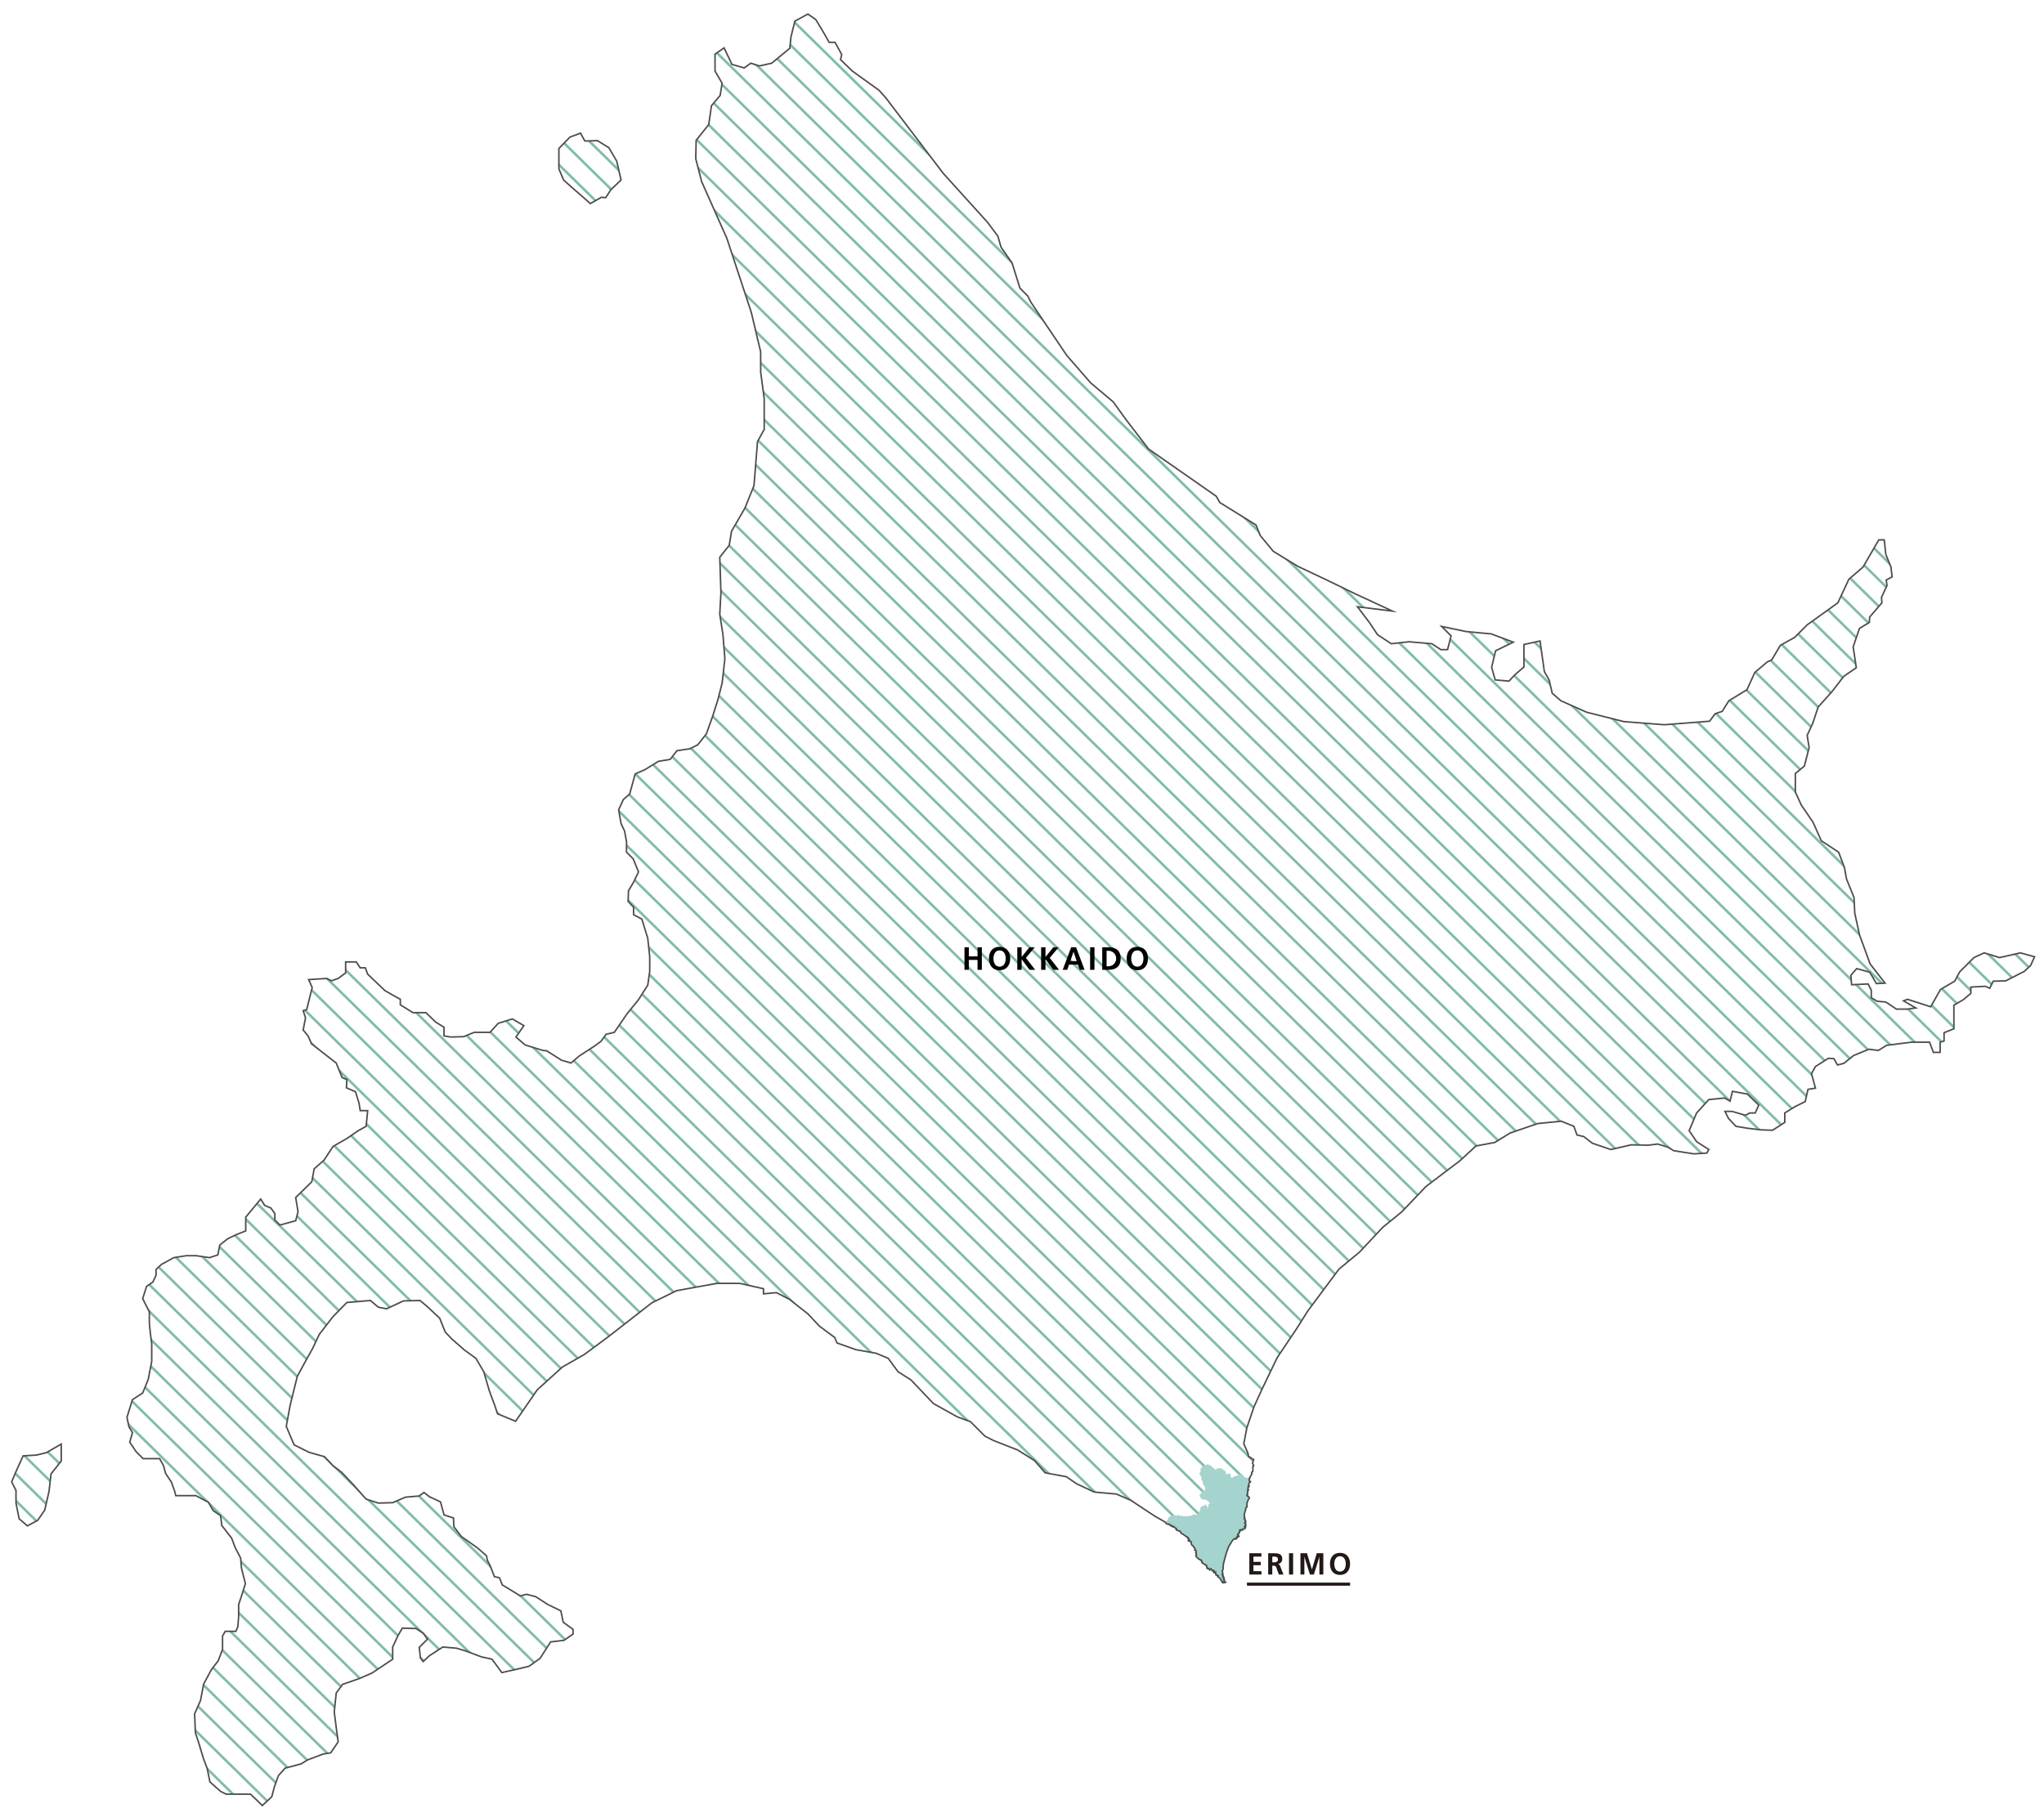 <svg xmlns="http://www.w3.org/2000/svg" width="670" height="594.333" viewBox="0 0 670 594.333"><defs><clipPath id="clip-path"><path class="cls-1" d="M15.172-373.7l4.9-2.837v5.545l-3.352 4.255-.645 5.674-1.419 6.19-2.321 3.353-3.353 1.805-2.708-2.321-1.031-5.158v-4.127l-1.419-2.837 1.419-3.353 2.321-5.158 4.384-.258zm172.283-414.842l2.837 2.45 3.223 2.837 3.611-2.063 1.419.129 1.676-2.58 3.353-3.223-1.419-6.19-2.579-4.385-3.739-2.321-4.127.129-1.418-2.579-3.482 1.29-3.611 3.739v6.706l1.548 3.611zm194.474 437.587l.357.461.251.188h.4l.273.021.042.168.293.042.042.168.126.041h.146v.1l.189-.021.168.084-.084.126.23.126.21.083.042-.125.293.083.168.273.125.147.21.083.189.063v.126l-.063.231.063.125h.251l.168.168.126-.021.23.126.272.063.21.083.084.294.168.126.02.146.189.21.273.126h.125l.294.23.23.189.315.167.272.273.272.042.126.188v.126l.084.084.105-.042.042.189.146.021.126.188-.042.231h.126l-.084.188-.168-.084-.062.147.125.126.168-.042.084.147.146-.105.4.251.063.461.041.294.063.188.126.189.168.1.188.167.189.21.021.147.084.1.125.063.084.21.1.147.063.251-.063.042-.042.189.231.042.146.083.021.231.084.188v.126h-.1l-.042.273.063.167.147.21.042.126-.042.1-.168.147v.231l.126.167.021.126.168.168.188.1.126.147.293.315.21.041.168.168.188.084.168-.042.126.1v.209l.146.084v.21l.1.146-.084.105.1.084.147.063.021.105.188.167.21.042.168.147.293.105.168.167h.188l.042.105-.042.126.126.209.126.231-.1.042.021.189.105.188.209-.021.126.147.105-.084.126.126.188.042v.125l.084.126.1-.188.146-.021.126-.147.21.272.084.147.083.189.063.042.273-.021v-.105l.293.105-.084.125-.021.126.063.147-.063.063.063.167.168-.063.105-.1.146.146.105-.083-.021.251.126.063-.021.251.126.147v.189l.188.042.189.041.084.231.146-.126.126.147-.042.126.042.209.105.105.189.105.167.147.084.125.126.084.084.189.1.125.042.189.1.147.21.084.1.167.042.063-.1.105.062.147.147.083h.273l.02-.1v-.105l.084.021.189.105.189.041.167-.125-.188-.084-.126-.168-.105-.209.063-.084-.063-.147-.084-.084.084-.063-.1-.167-.063-.147-.125-.105v-.1l.188.021v-.147l-.021-.063-.167-.147-.126-.1-.084-.041v-.126l.147-.063-.063-.189-.168-.021-.084-.188v-.147l.168-.021-.042-.147v-.167l.063-.084-.126-.21v-.188l-.021-.461.1-.105v-.147l.126-.23.021-.252v-.335l-.063-.084.063-.251.021-.273.063-.167.021-.441.146-.482.084-.356.105-.44.084-.377.125-.419.1-.336.126-.461.126-.419.167-.524.147-.44.189-.5.146-.356.021-.168.21-.419.23-.314.147-.356.147-.147.147-.272.125-.189.168-.273.21-.335.251-.272.272-.21h.21v-.126h.147l.167.084h.189l.126-.125-.021-.147v-.147h.146l.252-.147-.105-.125h.231l.083-.063-.041-.105.209-.084-.147-.146-.062-.1-.189-.021-.021-.252.126-.084.042-.125.083-.021.042-.1.168-.021.063-.147.063-.083.021-.168-.063-.168.021-.146.188-.063-.041-.315.188.021.063.084h.063l-.042-.189.314-.02.294-.147.042.147.188-.21h.189l.147-.042.167-.189.147-.062-.042-.168.1-.147-.231-.063-.084-.146.084-.084h.126l.084-.126.126-.042.02-.188.042-.168-.167-.105-.063-.084.084-.125-.063-.084-.147-.21.126-.063.147-.021v-.167l-.126-.063v-.189l.147-.042v-.125l-.168-.021-.063-.21-.063-.21.084-.125-.084-.231-.188-.021.041-.209.063-.189.021-.23-.125-.231v-.251l.083-.524.147-.378.063-.272.126-.231v-.482l.125-.146v-.168l.126-.293.126-.147.126-.021.042-.21-.063-.125v-.377l.042-.357.021-.356.146-.314.168-.44.084-.231.314-.44-.084-.356-.314-.189-.084-.084-.147-.063.021-.146.021-.126-.125-.042.083-.126-.083-.1.062-.21.126-.272v-.357l-.063-.314.1-.168.189-.042-.021-.125-.105-.084-.042-.273.105-.084-.084-.209.1-.377.125.063.084-.105-.125-.168.146-.147-.109-.085.021-.168.062-.335.189-.461.1-.126h.167l.063-.168-.272-.063-.021-.167-.126-.168v-.314l.189-.4v-.189l.251-.482.4-.566-.041-.629.335-.272.063-.5.021-.566-.042-.629.272-.146-.063-.377-.293-.482.356-1.279-.608-.314-.209-.042-.189-.356-.545-.147-.209-.461-.084-.713-1.381-3.137 1.032-5.287 2.321-6.835 2.708-5.932 4.9-10.187 6.319-9.414 3.739-5.932 10.188-13.669 6.706-5.545 7.608-8.124 6.189-5.029 8-8.382 11.219-8.511 5.158-4.771 6.189-1.161 5.03-3.095 9.027-3.1 7.737-.773 4.126 1.676 1.032 2.837 2.192.516 2.837 2.192 6.061 2.063 6.706-1.547 5.545.129 3.1-.387 3.352 1.032 1.935 1.16 6.576 1.032 4.256-.258.645-1.161-4-2.579-2.45-3.611 2.45-5.8 4-4.384 5.158-.516 1.805 1.032.774-3.224 4.9.9 3.74 3.611-1.161 2.578h-1.8l-1.419.774-4.384-1.289h-2.321l1.16 2.321 2.45 2.579 3.869.645 4.384.515 3.74.129 4-2.579v-3.095l3.352-2.063 3.353-1.676.9-4 2.45-.386-1.29-4.772 1.29-2.321 4.256-2.708 1.805.129 1.16 2.063 2.064-.516 3.224-2.579 5.018-2.058 3.1.387 2.708-1.677 8.253-1.031h5.8l1.289 3.353h2.193v-3.353l1.289-.387v-2.708l3.224-1.29v-7.737l3.1-1.8 2.45-2.063v-2.064l4.771-.258 1.419.645 1.16-2.321 4.127-.129 6.061-3.1 2.063-1.934 1.29-2.837-4.643-1.29-6.834 1.548-5.036-1.554-3.352 1.548-4.643 4.642-1.676 3.1-4.642 2.708-3.224 5.674-7.608-2.45-1.29.516 4 2.321-2.707.387h-3.611l-3.482-2.322-2.837-.258-1.935-1.16v-2.45l-1.031-2.063-5.416.257-.258-3.094 1.934-2.193 4.256 1.161 2.192 3.74 2.837-.129-4.9-6.319-3.482-9.543-1.548-7.092-.258-5.158-2.449-6.061-.645-3.611-1.935-5.158-5.674-3.74-2.708-6.06-3.868-5.674-1.94-4.259v-6.06l2.966-2.45 1.548-6.061-.645-4 1.806-3.869 1.8-5.416 4.513-5.029 3.869-5.03 4.126-2.836-1.031-6.835 2.063-6.061 3.224-1.934.129-1.805 4-4.643-.129-1.805 1.806-3.869-.258-1.8 1.934-1.032-.387-3.224-1.676-4.126-.513-4.775h-1.8l-5.158 8.9-4.643 4-3.611 7.737-10.058 7.222-4.127 4.126-4.648 2.575-2.837 4.771-1.418.645-4.127 3.482-2.579 5.674-5.932 3.611-2.192 3.481-2.315.776-1.805 2.45-14.83 1.161-13.282-1.032-12.251-3.1-8.382-3.739-2.837-2.45-1.032-4.385-1.547-2.708-1.419-10.058-5.287 1.16v7.351l-3.1 2.708-1.805 1.934-4.514-.387-1.16-4.126 1.289-5.416 5.8-2.837-7.221-2.708-8.253-.774-8-1.677 3.095 3.1-1.161 4.514h-2.192l-2.966-1.935-7.479-.644-5.8.644-4.514-2.965-2.579-3.869-4-5.287 11.477 1.418-12.245-5.676-9.027-4.384-9.8-4.643-8-4.9-4.256-5.158-1.418-3.482-11.864-7.35-1.161-2.063-22.174-15.475-7.22-9.412-4.385-6.061-7.35-6.19-7.866-9.027-11.735-17.409-1.032-2.063-2.579-2.579-2.579-8.253-3.61-5.158-1.032-3.611-3.353-4.513-14.572-16.12-18.827-24.76-2.192-2.45-8.769-6.319-3.869-3.739.387-1.677-2.192-4h-1.934l-2.193-3.869-2.192-3.611-2.579-1.8-4.256 2.321-1.289 5.158-.387 3.74-5.932 4.9-4 .9-2.837-.9-2.193 1.548-4-1.161-2.579-5.416-2.966 2.063v5.545l2.321 4-.645 4-2.837 3.353-.9 6.189-4.127 5.158-.129 6.061 1.934 7.48 8.253 18.569 8 24.243 3.094 13.025v6.576l1.161 8.769v10.058l-2.192 4-1.161 14.443-2.966 7.35-4.384 7.609-.774 4.642-3.095 3.869.387 11.605-.387 7.093 1.032 6.577.645 8-.9 8-1.419 5.545-1.676 5.287-2.063 5.8-2.837 3.611-2.579 1.289-4.256.645-2.192 2.837-3.868.645-4.385 2.708-3.224 1.418-1.805 6.577-2.063 1.805-1.548 3.353.774 4.514 1.16 2.449.645 3.482v3.482l2.192 2.192 1.741 4.256-1.612 3.353-1.676 2.836-.129 3.482 1.8 1.935v2.45l2.709 1.418 1.934 6.319.644 6.061v4.771l-.644 4.513-3.031 4.772-3.675 4.513-4.255 6.19-2.709.645-1.671 2.306-2.321 1.676-4.771 3.095-2.708 2.321-3.095-.9-4.9-3.1-1.29-.129-5.8-1.805-2.972-2.575 2.579-3.739-3.74-2.193-4.642 1.419-2.708 2.966h-5.158l-3.482 1.418-4.255.129-2.192-.387v-2.836l-2.709-1.677-3.223-3.1h-4.256l-4.126-2.579v-1.8l-2.321-1.29-2.709-1.547-5.674-5.416-.773-2.064h-1.677l-1.289-1.934h-3.482v3.611l-2.45 1.8-2.192.774-1.548-.774-5.932.387 1.161 2.579-1.8 7.222-1.161.387.774 2.321-.774 4 1.676 2.063 1.032 2.451 8.124 6.318 1.935 4.772 1.547.644-.129 2.709 2.966 1.289 1.161 3.74.386 2.45h2.45l-.515 5.158-2.579 1.418-3.74 2.58-4.513 2.579-2.967 4.513-3.228 2.839-.774 4.255-5.287 5.159.774 4.642-.774 2.966-5.158 1.418-1.677-1.676v-2.064l-1.289-1.806-2.064-.9-1.289-2.064-4.9 5.932v4.514l-2.966 1.16-2.966 1.419-2.579 2.063-.645 3.224-2.708.9-4.388-.642h-3.22l-4.127.645-4 2.192-1.803 1.673v1.934l-1.032 2.193-2.063 1.418-1.289 4 2.192 4.384v3.74l.387 3.74.387 2.836v5.932l-1.161 5.932-1.8 4.385-3.353 2.192-1.8 5.8.645 3.095 1.16 1.934-.9 3.1 2.063 3.095 2.322 2.321h5.416l1.289 2.321.645 2.45 1.934 2.966 1.032 2.837.387 1.548h6.577l4.126 2.192 1.548 2.708 2.45 1.676.387 3.224 3.223 4.127 1.161 3.095 1.805 3.481.258 3.224 1.29 5.158-1.436 4.51-.773 2.321v3.869l-.258 3.352-.645 1.548h-3.478l-.9 1.547v4.385l-1.419 3.739-2.192 2.837-2.579 4.772-1.032 5.416-1.934 4.384.258 6.19 1.031 3.1 1.548 5.158 1.289 3.482.9 4.384 3.482 3.095 1.8.9h8l2.708 2.579 1.161 1.16 3.095-2.837.9-3.352 1.29-3.611 2.192-2.45 5.287-1.419 2.063-1.289 5.159-1.935 2.45-.387 2.45-3.61-.516-3.74-.774-6.061.645-6.189 2.063-2.837 5.545-1.935 4.127-1.805 4.642-3.095 2.131-1.424v-4l1.741-3.74 1.418-2.45 4.514.129 2.321 1.548 1.419 1.934-2.709 2.708.387 3.482.9 1.16 2.063-1.934 4.385-2.837 4.513.387 2.966.9 5.158 1.934 3.482.773 3.224 4.385 5.158-1.161 3.739-.9 3.611-2.579 3.482-5.417 4.385-.515 2.965-2.064v-1.543l-3.223-2.321-.774-3.74-4.255-2.063-4-2.579-2.966-.774-2.063.516-5.932-3.611-.9-2.321-1.676-.387-1.29-3.353-1.031-2.063-.258-1.418-2.966-2.58-5.287-3.739-2.45-3.224-.13-2.837-3.094-1.032-1.161-4.255-3.611-1.676-1.805-1.419-1.548 1.161-4.513.387-4.191 1.805-4.707.129-4-1.29-3.869-4.384-4.127-4.385-2.836-2.192-2.838-2.966-5.029-1.418-4.9-2.45-2.579-6.061 1.29-6.964 2.321-9.413 2.579-4.772 2.45-4.384 2.192-4.642 4.385-5.674 4.642-4.772 7.737-.645 2.579 2.193 2.708.516 5.545-2.58 5.416-.129 2.327 1.938 4.126 3.869 1.805 4.513 2.193 2.321 4.126 3.611 3.74 2.708 2.579 4.384 1.805 6.19 1.806 4.9.9 2.708 5.932 2.45 7.093-10.316 8.253-7.479 7.221-4.127 8-5.932 14.056-10.961 8.125-4 13.153-2.386h7.608l7.737 1.741v1.676l4.256-.386 4.255 2.192 6.061 4.771 3.74 4 5.029 3.739.774 1.806 6.189 2.192 6.577 1.16 4 1.677 3.224 4.384 4.256 2.708 7.35 7.738 7.867 4.384 4.255 1.547 4.771 4.772 2.837 1.418 7.867 3.095 5.545 3.482 3.481 4 6.964 1.29 3.353 2.321 5.8 2.708 7.221.645 4.771 2.063 3.1 2.063 4.541 3zm-221.3-75.871l-3.353-4-3.159-1.934-2.644 1.16-2.063 2.966-1.805 2.58v2.707l1.934 2.709 6.061 1.547 3.353-2.192zm51.137-19.8l-.241-.241-.224-.3-.125-.508-.133-.532v-.515l.108-.932v-.391l-.066-.266-.266-.415-.242-.084-.349-.166-.274-.283-.425-.133-.307-.316-.508-.416-.349-.282-.341-.391-.283-.2-.4-.357-.49-.233-.682-.557-.491-.258-.591-.166-.332-.159h-.865l-.307.075-.367.183-.307.366-.083.325-.075.274-.283.249-.332.15-.217.291-.324.408.125.49-.175.416-.166.349-.308.2-.407.216-.058.241v.225l.091.241v.108l-.142.258h-.64l-.258.174h-.216l-.349-.166-.349.166-.208.225h-.175l-.05-.416v-.174l-.2-.117-.365.05-.383-.108-.391.166-.465-.05-.366.2-.25.15-.482.756v.591l-.1.441-.241.465v.433l.2.5.192.407.241.175.075.54.449.558.382.424.067.282-.067.325-.141.241-.158.249-.042.258.075.266.266.3.358.3.615.407h.366l.333.175.274.058.3.508.407.457.358.116h.557l.441-.108.382-.382.267-.183.315-.2.574-.665.449-.441.482-.249.2-.383.291-.565.316-.375.474-.5.591-.391.64-.216.3-.25.7-.042.54.2.491-.041h.283l.241.157.715-.573.4-.208.6.041.557-.116.682-.15.424-.05.15-.108.091-.233zm310.195-129.142l-2.579-2.064-2.321.645H511.9l-3.869 3.1-2.192 1.8v5.03l3.482 3.224 1.547 1.289 2.193 2.193 1.805-1.935 1.16-4.513v-4l2.451-2.192 3.481-.9z"/></clipPath><clipPath id="clip-path-2"><path class="cls-1" d="M15.172 476.3l4.9-2.837v5.545l-3.352 4.255-.645 5.674-1.419 6.19-2.321 3.353-3.353 1.805-2.708-2.321-1.031-5.158v-4.127l-1.419-2.837 1.419-3.353 2.321-5.158 4.384-.258zM187.455 61.458l2.837 2.45 3.223 2.837 3.611-2.063 1.419.129 1.676-2.58 3.353-3.223-1.419-6.19-2.579-4.385-3.739-2.321-4.127.129-1.418-2.579-3.482 1.29-3.61 3.739V55.4l1.548 3.611zm194.474 437.587l.357.461.251.188h.4l.273.021.042.168.293.042.042.168.126.041h.146v.1l.189-.021.168.084-.084.126.23.126.21.083.042-.125.293.083.168.273.125.147.21.083.189.063v.126l-.063.231.063.125h.251l.168.168.126-.021.23.126.272.063.21.083.084.294.168.126.02.146.189.21.273.126h.125l.294.23.23.189.315.167.272.273.272.042.126.188v.126l.084.084.105-.042.042.189.146.021.126.188-.042.231h.126l-.084.188-.168-.084-.062.147.125.126.168-.042.084.147.146-.105.4.251.063.461.041.294.063.188.126.189.168.1.188.167.189.21.021.147.084.1.125.063.084.21.1.147.063.251-.063.042-.042.189.231.042.146.083.021.231.084.188v.126h-.1l-.042.273.063.167.147.21.042.126-.042.1-.168.147v.231l.126.167.021.126.168.168.188.1.126.147.293.315.21.041.168.168.188.084.168-.042.126.1v.209l.146.084v.21l.1.146-.084.1.1.084.147.063.021.105.188.167.21.042.168.147.293.105.168.167h.188l.042.1-.042.126.126.209.126.231-.1.042.021.189.105.188.209-.021.126.147.105-.084.126.126.188.042v.125l.084.126.1-.188.146-.021.126-.147.21.272.084.147.083.189.063.042.273-.021v-.105l.293.105-.084.125-.021.126.063.147-.063.063.063.167.168-.063.105-.1.146.146.105-.083-.021.251.126.063-.021.251.126.147v.189l.188.042.189.041.084.231.146-.126.126.147-.042.126.042.209.105.105.189.1.167.147.084.125.126.084.084.189.1.125.042.189.1.147.21.084.1.167.042.063-.1.105.062.147.147.083h.273l.02-.1v-.105l.084.021.189.105.189.041.167-.125-.188-.084-.126-.168-.105-.209.063-.084-.063-.147-.084-.084.084-.063-.1-.167-.063-.147-.125-.105v-.1l.188.021v-.147l-.021-.063-.167-.147-.126-.105-.084-.041v-.126l.147-.063-.063-.189-.168-.021-.084-.188v-.147l.168-.021-.042-.147v-.167l.063-.084-.126-.21v-.188l-.021-.461.1-.105v-.116l.126-.23.021-.252v-.335l-.063-.084.063-.251.021-.273.063-.167.021-.441.146-.482.084-.356.105-.44.084-.377.125-.419.1-.336.126-.461.126-.419.167-.524.147-.44.189-.5.146-.356.021-.168.21-.419.23-.314.147-.356.147-.147.147-.272.125-.189.168-.273.21-.335.251-.272.272-.21h.21v-.126h.147l.167.084h.189l.126-.125-.021-.147v-.147h.146l.252-.147-.105-.125h.231l.083-.063-.041-.105.209-.084-.147-.146-.062-.1-.189-.021-.021-.252.126-.084.042-.125.083-.021.042-.1.168-.021.063-.147.063-.083.021-.168-.063-.168.021-.146.188-.063-.041-.315.188.021.063.084h.063l-.042-.189.314-.02.294-.147.042.147.188-.21h.189l.147-.042.167-.189.147-.062-.042-.168.1-.147-.231-.063-.084-.146.084-.084h.126l.084-.126.126-.042.02-.188.042-.168-.167-.105-.063-.084.084-.125-.063-.084-.147-.21.126-.063.147-.021v-.167l-.126-.063v-.189l.147-.042v-.125l-.168-.021-.063-.21-.063-.21.084-.125-.084-.231-.188-.021.041-.209.063-.189.021-.23-.125-.231v-.263l.083-.524.147-.378.063-.272.126-.231v-.482l.125-.146v-.167l.126-.293.126-.147.126-.021.042-.21-.063-.125v-.377l.042-.357.021-.356.146-.314.168-.44.084-.231.314-.44-.084-.356-.314-.189-.084-.084-.147-.063.021-.146.021-.126-.125-.042.083-.126-.083-.1.062-.21.126-.272v-.357l-.063-.314.1-.168.189-.042-.021-.125-.105-.084-.042-.273.105-.084-.084-.209.1-.377.125.063.084-.105-.125-.168.146-.147-.109-.085.021-.168.062-.335.189-.461.1-.126h.167l.063-.168-.272-.063-.021-.167-.126-.168v-.314l.189-.4v-.189l.251-.482.4-.566-.041-.629.335-.272.063-.5.021-.566-.042-.629.272-.146-.063-.377-.293-.482.356-1.279-.608-.314-.209-.042-.189-.356-.545-.147-.209-.461-.084-.713-1.381-3.137 1.032-5.287 2.321-6.835 2.708-5.932 4.9-10.187 6.319-9.414 3.739-5.932 10.188-13.669 6.706-5.545 7.608-8.124 6.189-5.029 8-8.382 11.219-8.511 5.158-4.771 6.189-1.161 5.03-3.095 9.027-3.1 7.737-.773 4.126 1.676 1.032 2.837 2.192.516 2.837 2.192 6.061 2.063 6.706-1.547 5.545.129 3.1-.387 3.352 1.032 1.935 1.16 6.576 1.032 4.256-.258.645-1.161-4-2.579-2.45-3.611 2.45-5.8 4-4.384 5.158-.516 1.805 1.032.774-3.224 4.9.9 3.74 3.611-1.161 2.578h-1.8l-1.419.774-4.384-1.289h-2.321l1.16 2.321 2.45 2.579 3.869.645 4.384.515 3.74.129 4-2.579v-3.095l3.352-2.063 3.353-1.676.9-4 2.45-.386-1.29-4.772 1.29-2.321 4.256-2.708 1.805.129 1.16 2.063 2.064-.516 3.224-2.579 5.018-2.058 3.1.387 2.708-1.677 8.253-1.031h5.8l1.289 3.353h2.193v-3.353l1.289-.387v-2.712l3.224-1.29v-7.737l3.1-1.805 2.45-2.063v-2.064l4.771-.258 1.419.645 1.16-2.321 4.127-.129 6.061-3.095 2.063-1.934 1.29-2.837-4.643-1.29-6.834 1.548-5.036-1.55-3.352 1.548-4.643 4.642-1.676 3.1-4.642 2.708-3.224 5.674-7.608-2.45-1.29.516 4 2.321-2.707.387h-3.611l-3.482-2.322-2.837-.258-1.935-1.16v-2.45l-1.031-2.063-5.416.257-.258-3.094 1.934-2.193 4.256 1.161 2.192 3.74 2.837-.129-4.9-6.319-3.482-9.543-1.548-7.092-.258-5.158-2.449-6.061-.645-3.611-1.935-5.158-5.674-3.74-2.708-6.06-3.868-5.674-1.94-4.259v-6.06l2.966-2.45 1.548-6.061-.645-4 1.806-3.869 1.8-5.416 4.513-5.029 3.869-5.03 4.126-2.836-1.031-6.835 2.063-6.061 3.224-1.934.129-1.8 4-4.643-.129-1.805 1.806-3.869-.258-1.805 1.934-1.032-.387-3.224-1.676-4.126-.513-4.775h-1.8l-5.158 8.9-4.643 4-3.611 7.737-10.058 7.222-4.127 4.126-4.648 2.575-2.837 4.771-1.418.645-4.127 3.482-2.579 5.674-5.932 3.611-2.192 3.481-2.315.776-1.805 2.45-14.83 1.161-13.282-1.032-12.251-3.095-8.382-3.739-2.837-2.45-1.032-4.385-1.547-2.708-1.419-10.058-5.287 1.16v7.351l-3.1 2.708-1.805 1.934-4.514-.387-1.16-4.126 1.289-5.416 5.8-2.837-7.221-2.708-8.253-.774-8-1.677 3.095 3.095-1.161 4.514h-2.192l-2.966-1.935-7.479-.644-5.8.644-4.514-2.965-2.579-3.869-4-5.287 11.477 1.418-12.245-5.676-9.027-4.384-9.8-4.643-8-4.9-4.256-5.158-1.418-3.482-11.864-7.35-1.161-2.063-22.174-15.475-7.22-9.412-4.385-6.061-7.35-6.19-7.866-9.027-11.735-17.41-1.032-2.063-2.579-2.579-2.579-8.253-3.61-5.158-1.032-3.611-3.353-4.513-14.572-16.12-18.827-24.759-2.192-2.45-8.768-6.319-3.869-3.739.387-1.677-2.192-4h-1.934l-2.192-3.866-2.192-3.611-2.579-1.8-4.258 2.316-1.289 5.158-.387 3.74-5.932 4.9-4 .9-2.837-.9-2.193 1.548-4-1.161-2.579-5.416-2.966 2.063v5.545l2.321 4-.645 4-2.837 3.353-.9 6.189-4.127 5.154-.129 6.061 1.934 7.48 8.253 18.569 8 24.243 3.094 13.025v6.576l1.161 8.769v10.058l-2.192 4-1.161 14.443-2.966 7.35-4.384 7.609-.774 4.642-3.095 3.869.387 11.6-.387 7.093 1.032 6.577.645 8-.9 8-1.419 5.545-1.676 5.287-2.063 5.8-2.837 3.611-2.579 1.289-4.256.645-2.192 2.837-3.868.645-4.385 2.708-3.224 1.418-1.805 6.577-2.063 1.805-1.548 3.353.774 4.514 1.16 2.449.645 3.482v3.482l2.192 2.192 1.741 4.256-1.612 3.353-1.676 2.836-.129 3.482 1.8 1.935v2.45l2.709 1.418 1.934 6.319.644 6.061v4.771l-.644 4.513-3.031 4.772-3.675 4.513-4.255 6.19-2.709.645-1.671 2.317-2.321 1.676-4.771 3.095-2.708 2.321-3.095-.9-4.9-3.1-1.29-.129-5.8-1.805-2.972-2.575 2.579-3.739-3.74-2.193-4.642 1.419-2.708 2.966h-5.158l-3.482 1.418-4.255.129-2.192-.387v-2.836l-2.709-1.677-3.223-3.1h-4.256l-4.126-2.579v-1.8l-2.321-1.29-2.709-1.547-5.674-5.416-.773-2.064h-1.677l-1.289-1.934h-3.482v3.611l-2.45 1.805-2.192.774-1.548-.774-5.932.387 1.161 2.579-1.8 7.222-1.161.387.774 2.321-.774 4 1.676 2.063 1.032 2.451 8.124 6.318 1.935 4.772 1.547.644-.129 2.709 2.966 1.289 1.161 3.74.386 2.45h2.45l-.515 5.158-2.579 1.418-3.74 2.58-4.513 2.579-2.967 4.513-3.228 2.834-.774 4.255-5.287 5.159.774 4.642-.774 2.966-5.158 1.418-1.677-1.676V397.9l-1.289-1.806-2.064-.9-1.289-2.064-4.9 5.932v4.514l-2.966 1.16-2.966 1.419-2.579 2.063-.645 3.224-2.708.9-4.388-.642h-3.22l-4.127.645-4 2.192-1.803 1.673v1.934l-1.032 2.193-2.063 1.418-1.289 4 2.192 4.384v3.74l.387 3.74.387 2.836v5.932l-1.161 5.932-1.8 4.385-3.353 2.192-1.8 5.8.645 3.095 1.16 1.934-.9 3.1 2.063 3.095 2.322 2.321h5.416l1.289 2.321.645 2.45 1.934 2.966 1.032 2.837.387 1.548h6.577l4.126 2.192 1.548 2.708 2.45 1.676.387 3.224 3.223 4.127 1.161 3.095 1.805 3.481.258 3.224 1.29 5.158-1.436 4.51-.773 2.321v3.869l-.258 3.352-.645 1.548h-3.478l-.9 1.547v4.385l-1.419 3.739-2.192 2.837-2.579 4.772-1.032 5.416-1.934 4.384.258 6.19 1.031 3.095 1.548 5.158 1.289 3.482.9 4.384 3.482 3.1 1.8.9h8l2.708 2.579 1.161 1.16 3.095-2.837.9-3.352 1.29-3.611 2.192-2.45 5.287-1.419 2.063-1.289 5.159-1.935 2.45-.387 2.45-3.61-.516-3.74-.774-6.061.645-6.189 2.063-2.837 5.545-1.935 4.127-1.8 4.642-3.1 2.131-1.424v-4l1.741-3.74 1.418-2.45 4.514.129 2.321 1.548 1.419 1.934-2.709 2.708.387 3.482.9 1.16 2.063-1.934 4.385-2.837 4.513.387 2.966.9 5.158 1.934 3.482.773 3.224 4.385 5.158-1.161 3.739-.9 3.611-2.579 3.482-5.417 4.385-.515 2.965-2.064V534.2l-3.223-2.321-.774-3.74-4.255-2.063-4-2.579-2.966-.774-2.063.516-5.932-3.611-.9-2.321-1.676-.387-1.29-3.353-1.031-2.063-.258-1.418-2.966-2.58-5.287-3.739-2.45-3.224-.13-2.837-3.094-1.032-1.161-4.255-3.611-1.676-1.805-1.419-1.548 1.161-4.513.387-4.191 1.805-4.707.129-4-1.29-3.869-4.384-4.127-4.385-2.836-2.192-2.838-2.966-5.029-1.418-4.9-2.45-2.579-6.061 1.29-6.964 2.321-9.413 2.579-4.772 2.45-4.384 2.192-4.642 4.385-5.674 4.642-4.772 7.737-.645 2.579 2.193 2.708.516 5.545-2.58 5.416-.129 2.327 1.938 4.126 3.869 1.805 4.513 2.193 2.321 4.126 3.611 3.74 2.708 2.579 4.384 1.805 6.19 1.806 4.9.9 2.708 5.932 2.45 7.093-10.316 8.253-7.479 7.221-4.127 8-5.932 14.056-10.961 8.125-4 13.153-2.386h7.608l7.737 1.741v1.676l4.256-.386 4.255 2.192 6.061 4.771 3.74 4 5.029 3.739.774 1.806 6.189 2.192 6.577 1.16 4 1.677 3.224 4.384 4.256 2.708 7.35 7.738 7.867 4.384 4.255 1.547 4.771 4.772 2.837 1.418 7.867 3.095 5.545 3.482 3.481 4 6.964 1.29 3.353 2.321 5.8 2.708 7.221.645 4.771 2.063 3.1 2.063 4.541 3zm-221.3-75.871l-3.353-4-3.159-1.934-2.644 1.16-2.063 2.966-1.805 2.58v2.707l1.934 2.709 6.061 1.547 3.353-2.192zm51.137-19.8l-.241-.241-.224-.3-.125-.508-.133-.532v-.515l.108-.932v-.391l-.066-.266-.266-.415-.242-.084-.349-.166-.274-.283-.425-.133-.307-.316-.508-.416-.349-.282-.341-.391-.283-.2-.4-.357-.49-.233-.682-.557-.491-.258-.591-.166-.332-.159h-.865l-.307.075-.367.183-.307.366-.083.325-.075.274-.283.249-.332.15-.217.291-.324.408.125.49-.175.416-.166.349-.308.2-.407.216-.058.241v.225l.091.241v.108l-.142.258h-.64l-.258.174h-.216l-.349-.166-.349.166-.208.225h-.175l-.05-.416v-.174l-.2-.117-.365.05-.383-.108-.391.166-.465-.05-.366.2-.25.15-.482.756v.591l-.1.441-.241.465v.433l.2.5.192.407.241.175.075.54.449.558.382.424.067.282-.067.325-.141.241-.158.249-.042.258.075.266.266.3.358.3.615.407h.366l.333.175.274.058.3.508.407.457.358.116h.557l.441-.108.382-.382.267-.183.315-.2.574-.665.449-.441.482-.249.2-.383.291-.565.316-.375.474-.5.591-.391.64-.216.3-.25.7-.042.54.2.491-.041h.283l.241.157.715-.573.4-.208.6.041.557-.116.682-.15.424-.05.15-.108.091-.233zm310.195-129.142l-2.579-2.064-2.321.645H511.9l-3.869 3.1-2.192 1.805v5.03l3.482 3.224 1.547 1.289 2.193 2.193 1.805-1.935 1.16-4.513v-4l2.451-2.192 3.481-.9z"/></clipPath><style>.cls-1,.cls-4{fill:none}.cls-4{stroke:#83bcaa;stroke-width:.833px;stroke-miterlimit:10}</style></defs><g style="isolation:isolate"><g id="レイヤー_1" data-name="レイヤー 1"><g clip-path="url(#clip-path)"><path class="cls-4" d="M-214.062-476.997L273.628 2.041m-491.73-474.251L269.588 6.828m-491.731-474.251l487.69 479.038m-491.73-474.251l487.69 479.038m-491.73-474.251l487.69 479.038m-491.731-474.251l487.69 479.038m-491.73-474.251l487.69 479.038m-491.73-474.252L245.346 35.55m-491.731-474.252l487.69 479.039m-491.73-474.252l487.69 479.039m-491.73-474.252l487.69 479.039m-491.731-474.252l487.69 479.039"/></g><path d="M409.519 509.262h3.954v1.1h-2.61v1.719h2.388v1.1h-2.388v1.959h2.629v1.1h-3.973zm6.181 0h1.449c1.439 0 3.158-.05 3.158 1.888a1.575 1.575 0 01-1.383 1.62v.02c.365.03.576.41.711.72l1.074 2.728h-1.5l-.805-2.178c-.193-.521-.366-.72-.932-.72h-.432v2.9h-1.34zm1.343 2.978h.442c.662 0 1.42-.1 1.42-.969 0-.839-.748-.91-1.42-.91h-.442zm5.484-2.978h1.343v6.976h-1.343zm3.744 0h2.149l1.593 5.287h.02l1.593-5.287h2.15v6.976h-1.286v-5.757h-.02l-1.8 5.757h-1.29l-1.8-5.757-.02.02v5.737h-1.285zm12.977-.12c2.1 0 3.283 1.479 3.283 3.587s-1.162 3.629-3.283 3.629c-2.149 0-3.282-1.489-3.282-3.629s1.152-3.587 3.282-3.587zm0 6.117c1.372 0 1.882-1.27 1.882-2.53 0-1.228-.548-2.488-1.882-2.488s-1.88 1.26-1.88 2.488c0 1.26.508 2.53 1.88 2.53z" fill="#231815"/><path stroke="#231815" stroke-miterlimit="10" fill="none" d="M408.74 519.393h33.812"/><g clip-path="url(#clip-path-2)"><path class="cls-4" d="M351.584-297.173l487.69 479.038m-491.73-474.251l487.69 479.038M343.504-287.6l487.69 479.039M339.463-282.813l487.69 479.039m-491.73-474.252l487.69 479.039m-491.73-474.252L819.073 205.8M327.342-268.452l487.69 479.039m-491.73-474.252l487.69 479.039m-491.73-474.252l487.69 479.039M315.221-254.091l487.69 479.039m-491.73-474.252l487.69 479.039m-491.73-474.252l487.69 479.039M303.1-239.73l487.69 479.039M299.06-234.943l487.69 479.039M295.02-230.156l487.69 479.039M290.979-225.369l487.69 479.039m-491.73-474.252l487.69 479.039m-491.73-474.252l487.69 479.039M278.858-211.008l487.69 479.039m-491.73-474.252l487.69 479.039m-491.73-474.252l487.69 479.039M266.737-196.647l487.69 479.039M262.697-191.86l487.69 479.039m-491.73-474.252l487.69 479.038M254.616-182.286l487.69 479.038m-491.73-474.251l487.69 479.038m-491.73-474.251l487.69 479.038M242.495-167.925l487.69 479.038m-491.73-474.251L726.145 315.9m-491.73-474.251l487.69 479.038M230.374-153.564l487.69 479.038m-491.73-474.251l487.69 479.038M222.294-143.99l487.69 479.038M218.253-139.203l487.69 479.038m-491.73-474.251l487.69 479.038m-491.73-474.251l487.69 479.038M206.132-124.842l487.69 479.038m-491.73-474.251l487.69 479.038m-491.73-474.251l487.69 479.038M194.011-110.482l487.69 479.039m-491.73-474.252l487.69 479.039m-491.73-474.252l487.69 479.039M181.89-96.121l487.69 479.039M177.85-91.334l487.69 479.039M173.81-86.547L661.5 392.492M169.769-81.76l487.69 479.039M165.729-76.973l487.69 479.039M161.689-72.186l487.69 479.039M157.648-67.399l487.69 479.039M153.608-62.612l487.69 479.039M149.568-57.825l487.69 479.039M145.527-53.038l487.69 479.039M141.487-48.251l487.69 479.039M137.447-43.464l487.69 479.039M133.406-38.677l487.69 479.039M129.366-33.89l487.69 479.039M125.326-29.103l487.69 479.039M121.285-24.316l487.69 479.039M117.245-19.529l487.69 479.039M113.205-14.742l487.69 479.038M109.164-9.955l487.69 479.038M105.124-5.168l487.69 479.038M101.084-.381l487.69 479.038M97.043 4.406l487.69 479.038M93.003 9.193l487.69 479.038M88.963 13.98l487.69 479.038M84.922 18.767l487.69 479.038M80.882 23.554l487.69 479.038M76.842 28.341l487.69 479.038M72.801 33.128l487.69 479.038M68.761 37.915l487.69 479.038M64.721 42.702l487.69 479.038M60.68 47.489l487.69 479.038M56.64 52.276l487.69 479.038M52.6 57.063l487.69 479.038M48.559 61.849l487.69 479.039M44.519 66.636l487.69 479.039M40.479 71.423l487.69 479.039M36.438 76.21l487.69 479.039M32.398 80.997l487.69 479.039M28.358 85.784l487.69 479.039M24.317 90.571l487.69 479.039M20.277 95.358l487.69 479.039M16.237 100.145l487.69 479.039M12.197 104.932l487.689 479.039M8.156 109.719l487.69 479.039M4.116 114.506l487.69 479.039M.076 119.293l487.689 479.039M-3.965 124.08l487.69 479.039M-8.005 128.867l487.69 479.039m-491.73-474.252l487.689 479.039m-491.73-474.252l487.69 479.039m-491.73-474.252l487.69 479.039m-491.73-474.252l487.689 479.039m-491.73-474.252l487.69 479.039m-491.73-474.252l487.69 479.039m-491.73-474.252l487.689 479.038m-491.73-474.251l487.69 479.038M-44.368 171.95l487.69 479.038m-491.73-474.251l487.69 479.038M-52.449 181.524l487.69 479.038m-491.73-474.251l487.69 479.038m-491.73-474.251l487.69 479.038M-64.57 195.885l487.69 479.038M-68.61 200.672L419.08 679.71M-72.65 205.459l487.69 479.038M-76.691 210.246l487.69 479.038m-491.73-474.251l487.69 479.038M-84.771 219.82l487.69 479.038M-88.812 224.607l487.69 479.038m-491.73-474.251l487.69 479.038M-96.892 234.18l487.69 479.039m-491.731-474.252l487.69 479.039m-491.73-474.252l487.69 479.039m-491.73-474.252l487.69 479.039m-491.731-474.252l487.69 479.039m-491.73-474.252l487.69 479.039m-491.73-474.252l487.69 479.039m-491.731-474.252l487.69 479.039m-491.73-474.252l487.69 479.039m-491.73-474.252l487.69 479.039M-137.296 282.05l487.69 479.039m-491.73-474.252l487.69 479.039m-491.73-474.252l487.69 479.039m-491.731-474.252l487.69 479.039m-491.73-474.252l487.69 479.039m-491.73-474.252l487.69 479.039m-491.731-474.252l487.69 479.039m-491.73-474.252l487.69 479.039m-491.73-474.252l487.69 479.039m-491.731-474.252l487.69 479.039m-491.73-474.252l487.69 479.039m-491.73-474.252l487.69 479.038M-185.78 339.494l487.69 479.038m-491.73-474.251l487.69 479.038m-491.73-474.251l487.69 479.038m-491.731-474.251l487.69 479.038m-491.73-474.251l487.69 479.038m-491.73-474.251l487.69 479.038m-491.731-474.251l487.69 479.038m-491.73-474.251l487.69 479.038m-491.73-474.251l487.69 479.038m-491.731-474.251l487.69 479.038m-491.73-474.251l487.69 479.038m-491.73-474.251l487.69 479.038m-491.731-474.251l487.69 479.038m-491.73-474.251l487.69 479.038m-491.73-474.252l487.69 479.039m-491.731-474.252l487.69 479.039m-491.73-474.252l487.69 479.039m-491.73-474.252l487.69 479.039m-491.731-474.252l487.69 479.039"/></g><path style="mix-blend-mode:multiply" fill="#a5d3ce" d="M393.864 484.197l-.084.335.063.315-.105.356.315.209.146.231.053.136-.126.189.084.272.167.294v.104l.147.252.273.209-.042.21.125.189.105.083.126.189-.042.293-.063.168-.042.21-.063.251-.167.063h-.189l-.168.084-.125.021-.252.042-.105.272-.062.335-.21.231-.126.042-.063.105-.314.398.063.105v.188l.105.021.44.797.272.167h.21l.545.105.356-.042.44.335.189.021.335.357.272.167.231.189v.105l-.168.146-.105.168-.125.23-.105.126v.168l-.105.168.021.251-.063.293.021.189-.063.251-.146-.586-.042-.273-.231-.167-.021-.084-.063-.084-.146-.147v-.251l-.126-.084-.168.272v.105l-.146.147-.231-.042-.23.21-.063.125h-.629l-.042.315-.063.209-.084.147-.062.188.083.084v.147l-.188.084-.084.188.021.21-.105.231-.23.23-.21.231-.189.104-.021.231-.209.084-.126-.063-.105.105-.209.042-.084-.084h-.314v-.231l-.252.042-.042.189-.147.021-.083.146-.168-.125-.147.062v.168l-.084.168-.188-.126-.273.084-.188.063-.105.021-.147-.063-.167.084-.189-.021-.168-.063-.146.084-.231-.042-.146.105-.168.02-.231-.188-.188.126-.21.021-.084-.063-.021-.126-.104-.021h-.126l-.168-.042-.146.189-.126-.021-.147-.042-.419-.356-.21.062h-.125l-.147.147-.293.042-.273-.084-.147.042-.104-.105-.147-.021-.063-.125-.168-.063-.335.209h-.168l-.146.084h-.189l-.419.356h-.189l-.104.126-.021.189-.147.084-.126.083v.168l.021.168-.126.146-.188.252-.21.23-.293.126-.168.252.357.461.251.188h.398l.273.021.042.168.293.042.042.168.126.041h.146v.105l.189-.021.168.084-.084.126.23.126.21.083.042-.125.293.083.168.273.125.147.21.083.189.063v.126l-.063.231.063.125h.251l.168.168.126-.021.23.126.272.063.21.083.084.294.168.126.02.146.189.21.273.126h.125l.294.23.23.189.315.167.272.273.272.042.126.188v.126l.084.084.105-.042.042.189.146.021.126.188-.042.231h.126l-.084.188-.168-.084-.062.147.125.126.168-.042.084.147.146-.105.399.251.063.461.041.294.063.188.126.189.168.105.188.167.189.21.021.147.084.104.125.063.084.21.105.147.063.251-.063.042-.042.189.231.042.146.083.021.231.084.188v.126h-.105l-.042.273.063.167.147.21.042.126-.042.104-.168.147v.231l.126.167.021.126.168.168.188.104.126.147.293.315.21.041.168.168.188.084.168-.042.126.105v.209l.146.084v.21l.105.146-.084.105.105.084.147.063.021.105.188.167.21.042.168.147.293.105.168.167h.188l.042.105-.042.126.126.209.126.231-.105.042.021.189.105.188.209-.021.126.147.105-.084.126.126.188.042v.125l.084.126.105-.188.146-.021.126-.147.21.272.084.147.083.189.063.042.273-.021v-.105l.293.105-.084.125-.021.126.063.147-.063.063.063.167.168-.063.105-.104.146.146.105-.083-.021.251.126.063-.021.251.126.147v.189l.188.042.189.041.084.231.146-.126.126.147-.042.126.042.209.105.105.189.105.167.147.084.125.126.084.084.189.104.125.042.189.105.147.21.084.104.167.042.063-.104.105.062.147.147.083h.273l.02-.104v-.105l.084.021.189.105.189.041.167-.125-.188-.084-.126-.168-.105-.209.063-.084-.063-.147-.084-.084.084-.063-.105-.167-.063-.147-.125-.105v-.104l.188.021v-.147l-.021-.063-.167-.147-.126-.105-.084-.041v-.126l.147-.063-.063-.189-.168-.021-.084-.188v-.147l.168-.021-.042-.147v-.167l.063-.084-.126-.21v-.188l-.021-.461.105-.105v-.147l.126-.23.021-.252v-.335l-.063-.084.063-.251.021-.273.063-.167.021-.441.146-.482.084-.356.105-.44.084-.377.125-.419.105-.336.126-.461.126-.419.167-.524.147-.44.189-.503.146-.356.021-.168.21-.419.23-.314.147-.356.147-.147.147-.272.125-.189.168-.273.21-.335.251-.272.272-.21h.21v-.126h.147l.167.084h.189l.126-.125-.021-.147v-.147h.146l.252-.147-.105-.125h.231l.083-.063-.041-.105.209-.084-.147-.146-.062-.105-.189-.021-.021-.252.126-.084.042-.125.083-.021.042-.105.168-.021.063-.147.063-.083.021-.168-.063-.168.021-.146.188-.063-.041-.315.188.021.063.084h.063l-.042-.189.314-.02.294-.147.042.147.188-.21h.189l.147-.042.167-.189.147-.062-.042-.168.105-.147-.231-.063-.084-.146.084-.084h.126l.084-.126.126-.042.02-.188.042-.168-.167-.105-.063-.084.084-.125-.063-.084-.147-.21.126-.063.147-.021v-.167l-.126-.063v-.189l.147-.042v-.125l-.168-.021-.063-.21-.063-.21.084-.125-.084-.231-.188-.021.041-.209.063-.189.021-.23-.125-.231v-.251l.083-.524.147-.378.063-.272.126-.231v-.482l.125-.146v-.168l.126-.293.126-.147.126-.021.042-.21-.063-.125v-.377l.042-.357.021-.356.146-.314.168-.44.084-.231.314-.44-.084-.356-.314-.189-.084-.084-.147-.063.021-.146.021-.126-.125-.042.083-.126-.083-.104.062-.21.126-.272v-.357l-.063-.314.105-.168.189-.042-.021-.125-.105-.084-.042-.273.105-.084-.084-.209.105-.377.125.063.084-.105-.125-.168.146-.147-.146-.083.021-.168.062-.335.189-.461.105-.126h.167l.063-.168-.272-.063-.021-.167-.126-.168v-.314l.189-.398-.377-.357-.168.21-.189.021-.23.042-.252-.063-.146.042-.147-.063-.168-.126-.23-.063-.231-.021-.084-.209-.188-.126-.126-.126-.042-.105-.168-.062-.083-.105-.147-.021-.231-.147h-.167l-.126.105-.23.147-.189.167h-.168l-.146.105-.231-.042-.251.126-.126.084-.126-.063-.251.063-.189.105-.105.146-.021.189-.419.021-.126-.105-.021-.126-.167-.063.042-.23-.105-.252.084-.209-.042-.189-.21-.084-.209-.125h-.21l-.147-.105-.062.209-.105.042-.147.126-.189-.021-.125-.021-.105-.167-.021-.21.021-.168-.126-.335-.209-.231-.126-.104-.21-.042-.146-.084-.168-.231-.21-.083-.042-.147-.146-.126h-.608l-.23-.105-.21.021-.189.126-.314-.021-.231.189-.251.272-.168-.147-.188-.104-.063-.189-.189-.147-.209-.083-.21-.021-.105-.126-.021-.147-.104-.084-.042-.209-.252-.231-.188.063-.189-.042-.168-.084-.209-.293-.147.105-.126-.042-.209-.021-.189.105-.314.167-.105.147-.189.021-.167.147-.147.042-.168.188h-.209l-.105.105-.293.084-.042.209-.21.252-.063.23.105.231.063.147-.021.167-.126.168-.104.147-.105.146-.147.063v.126l.084.23.063.21.188.356.105.126.105.189.178.094z"/><path d="M15.172 476.3l4.9-2.837v5.545l-3.352 4.255-.645 5.674-1.419 6.19-2.321 3.353-3.353 1.805-2.708-2.321-1.031-5.158v-4.127l-1.419-2.837 1.419-3.353 2.321-5.158 4.384-.258zM187.455 61.458l2.837 2.45 3.223 2.837 3.611-2.063 1.419.129 1.676-2.58 3.353-3.223-1.419-6.19-2.579-4.385-3.739-2.321-4.127.129-1.418-2.579-3.482 1.29-3.61 3.739V55.4l1.548 3.611zm194.474 437.587l.357.461.251.188h.4l.273.021.042.168.293.042.042.168.126.041h.146v.1l.189-.021.168.084-.084.126.23.126.21.083.042-.125.293.083.168.273.125.147.21.083.189.063v.126l-.063.231.063.125h.251l.168.168.126-.021.23.126.272.063.21.083.084.294.168.126.02.146.189.21.273.126h.125l.294.23.23.189.315.167.272.273.272.042.126.188v.126l.084.084.105-.042.042.189.146.021.126.188-.042.231h.126l-.084.188-.168-.084-.062.147.125.126.168-.042.084.147.146-.105.4.251.063.461.041.294.063.188.126.189.168.1.188.167.189.21.021.147.084.1.125.063.084.21.1.147.063.251-.063.042-.042.189.231.042.146.083.021.231.084.188v.126h-.1l-.042.273.063.167.147.21.042.126-.042.1-.168.147v.231l.126.167.021.126.168.168.188.1.126.147.293.315.21.041.168.168.188.084.168-.042.126.1v.209l.146.084v.21l.1.146-.084.1.1.084.147.063.021.105.188.167.21.042.168.147.293.105.168.167h.188l.042.1-.042.126.126.209.126.231-.1.042.021.189.105.188.209-.021.126.147.105-.084.126.126.188.042v.125l.084.126.1-.188.146-.021.126-.147.21.272.084.147.083.189.063.042.273-.021v-.105l.293.105-.084.125-.021.126.063.147-.063.063.063.167.168-.063.105-.1.146.146.105-.083-.021.251.126.063-.021.251.126.147v.189l.188.042.189.041.084.231.146-.126.126.147-.042.126.042.209.105.105.189.1.167.147.084.125.126.084.084.189.1.125.042.189.1.147.21.084.1.167.042.063-.1.105.062.147.147.083h.273l.02-.1v-.105l.084.021.189.105.189.041.167-.125-.188-.084-.126-.168-.105-.209.063-.084-.063-.147-.084-.084.084-.063-.1-.167-.063-.147-.125-.105v-.1l.188.021v-.147l-.021-.063-.167-.147-.126-.105-.084-.041v-.126l.147-.063-.063-.189-.168-.021-.084-.188v-.147l.168-.021-.042-.147v-.167l.063-.084-.126-.21v-.188l-.021-.461.1-.105v-.116l.126-.23.021-.252v-.335l-.063-.084.063-.251.021-.273.063-.167.021-.441.146-.482.084-.356.105-.44.084-.377.125-.419.1-.336.126-.461.126-.419.167-.524.147-.44.189-.5.146-.356.021-.168.21-.419.23-.314.147-.356.147-.147.147-.272.125-.189.168-.273.21-.335.251-.272.272-.21h.21v-.126h.147l.167.084h.189l.126-.125-.021-.147v-.147h.146l.252-.147-.105-.125h.231l.083-.063-.041-.105.209-.084-.147-.146-.062-.1-.189-.021-.021-.252.126-.084.042-.125.083-.021.042-.1.168-.021.063-.147.063-.083.021-.168-.063-.168.021-.146.188-.063-.041-.315.188.021.063.084h.063l-.042-.189.314-.02.294-.147.042.147.188-.21h.189l.147-.042.167-.189.147-.062-.042-.168.1-.147-.231-.063-.084-.146.084-.084h.126l.084-.126.126-.042.02-.188.042-.168-.167-.105-.063-.084.084-.125-.063-.084-.147-.21.126-.063.147-.021v-.167l-.126-.063v-.189l.147-.042v-.125l-.168-.021-.063-.21-.063-.21.084-.125-.084-.231-.188-.021.041-.209.063-.189.021-.23-.125-.231v-.263l.083-.524.147-.378.063-.272.126-.231v-.482l.125-.146v-.167l.126-.293.126-.147.126-.021.042-.21-.063-.125v-.377l.042-.357.021-.356.146-.314.168-.44.084-.231.314-.44-.084-.356-.314-.189-.084-.084-.147-.063.021-.146.021-.126-.125-.042.083-.126-.083-.1.062-.21.126-.272v-.357l-.063-.314.1-.168.189-.042-.021-.125-.105-.084-.042-.273.105-.084-.084-.209.1-.377.125.063.084-.105-.125-.168.146-.147-.109-.085.021-.168.062-.335.189-.461.1-.126h.167l.063-.168-.272-.063-.021-.167-.126-.168v-.314l.189-.4v-.189l.251-.482.4-.566-.041-.629.335-.272.063-.5.021-.566-.042-.629.272-.146-.063-.377-.293-.482.356-1.279-.608-.314-.209-.042-.189-.356-.545-.147-.209-.461-.084-.713-1.381-3.137 1.032-5.287 2.321-6.835 2.708-5.932 4.9-10.187 6.319-9.414 3.739-5.932 10.188-13.669 6.706-5.545 7.608-8.124 6.189-5.029 8-8.382 11.219-8.511 5.158-4.771 6.189-1.161 5.03-3.095 9.027-3.1 7.737-.773 4.126 1.676 1.032 2.837 2.192.516 2.837 2.192 6.061 2.063 6.706-1.547 5.545.129 3.1-.387 3.352 1.032 1.935 1.16 6.576 1.032 4.256-.258.645-1.161-4-2.579-2.45-3.611 2.45-5.8 4-4.384 5.158-.516 1.805 1.032.774-3.224 4.9.9 3.74 3.611-1.161 2.578h-1.8l-1.419.774-4.384-1.289h-2.321l1.16 2.321 2.45 2.579 3.869.645 4.384.515 3.74.129 4-2.579v-3.095l3.352-2.063 3.353-1.676.9-4 2.45-.386-1.29-4.772 1.29-2.321 4.256-2.708 1.805.129 1.16 2.063 2.064-.516 3.224-2.579 5.018-2.058 3.1.387 2.708-1.677 8.253-1.031h5.8l1.289 3.353h2.193v-3.353l1.289-.387v-2.712l3.224-1.29v-7.737l3.1-1.805 2.45-2.063v-2.064l4.771-.258 1.419.645 1.16-2.321 4.127-.129 6.061-3.095 2.063-1.934 1.29-2.837-4.643-1.29-6.834 1.548-5.036-1.55-3.352 1.548-4.643 4.642-1.676 3.1-4.642 2.708-3.224 5.674-7.608-2.45-1.29.516 4 2.321-2.707.387h-3.611l-3.482-2.322-2.837-.258-1.935-1.16v-2.45l-1.031-2.063-5.416.257-.258-3.094 1.934-2.193 4.256 1.161 2.192 3.74 2.837-.129-4.9-6.319-3.482-9.543-1.548-7.092-.258-5.158-2.449-6.061-.645-3.611-1.935-5.158-5.674-3.74-2.708-6.06-3.868-5.674-1.94-4.259v-6.06l2.966-2.45 1.548-6.061-.645-4 1.806-3.869 1.8-5.416 4.513-5.029 3.869-5.03 4.126-2.836-1.031-6.835 2.063-6.061 3.224-1.934.129-1.8 4-4.643-.129-1.805 1.806-3.869-.258-1.805 1.934-1.032-.387-3.224-1.676-4.126-.513-4.775h-1.8l-5.158 8.9-4.643 4-3.611 7.737-10.058 7.222-4.127 4.126-4.648 2.575-2.837 4.771-1.418.645-4.127 3.482-2.579 5.674-5.932 3.611-2.192 3.481-2.315.776-1.805 2.45-14.83 1.161-13.282-1.032-12.251-3.095-8.382-3.739-2.837-2.45-1.032-4.385-1.547-2.708-1.419-10.058-5.287 1.16v7.351l-3.1 2.708-1.805 1.934-4.514-.387-1.16-4.126 1.289-5.416 5.8-2.837-7.221-2.708-8.253-.774-8-1.677 3.095 3.095-1.161 4.514h-2.192l-2.966-1.935-7.479-.644-5.8.644-4.514-2.965-2.579-3.869-4-5.287 11.477 1.418-12.245-5.676-9.027-4.384-9.8-4.643-8-4.9-4.256-5.158-1.418-3.482-11.864-7.35-1.161-2.063-22.174-15.475-7.22-9.412-4.385-6.061-7.35-6.19-7.866-9.027-11.735-17.41-1.032-2.063-2.579-2.579-2.579-8.253-3.61-5.158-1.032-3.611-3.353-4.513-14.572-16.12-18.827-24.759-2.192-2.45-8.768-6.319-3.869-3.739.387-1.677-2.192-4h-1.934l-2.192-3.866-2.192-3.611-2.579-1.8-4.258 2.316-1.289 5.158-.387 3.74-5.932 4.9-4 .9-2.837-.9-2.193 1.548-4-1.161-2.579-5.416-2.966 2.063v5.545l2.321 4-.645 4-2.837 3.353-.9 6.189-4.127 5.154-.129 6.061 1.934 7.48 8.253 18.569 8 24.243 3.094 13.025v6.576l1.161 8.769v10.058l-2.192 4-1.161 14.443-2.966 7.35-4.384 7.609-.774 4.642-3.095 3.869.387 11.6-.387 7.093 1.032 6.577.645 8-.9 8-1.419 5.545-1.676 5.287-2.063 5.8-2.837 3.611-2.579 1.289-4.256.645-2.192 2.837-3.868.645-4.385 2.708-3.224 1.418-1.805 6.577-2.063 1.805-1.548 3.353.774 4.514 1.16 2.449.645 3.482v3.482l2.192 2.192 1.741 4.256-1.612 3.353-1.676 2.836-.129 3.482 1.8 1.935v2.45l2.709 1.418 1.934 6.319.644 6.061v4.771l-.644 4.513-3.031 4.772-3.675 4.513-4.255 6.19-2.709.645-1.671 2.317-2.321 1.676-4.771 3.095-2.708 2.321-3.095-.9-4.9-3.1-1.29-.129-5.8-1.805-2.972-2.575 2.579-3.739-3.74-2.193-4.642 1.419-2.708 2.966h-5.158l-3.482 1.418-4.255.129-2.192-.387v-2.836l-2.709-1.677-3.223-3.1h-4.256l-4.126-2.579v-1.8l-2.321-1.29-2.709-1.547-5.674-5.416-.773-2.064h-1.677l-1.289-1.934h-3.482v3.611l-2.45 1.805-2.192.774-1.548-.774-5.932.387 1.161 2.579-1.8 7.222-1.161.387.774 2.321-.774 4 1.676 2.063 1.032 2.451 8.124 6.318 1.935 4.772 1.547.644-.129 2.709 2.966 1.289 1.161 3.74.386 2.45h2.45l-.515 5.158-2.579 1.418-3.74 2.58-4.513 2.579-2.967 4.513-3.228 2.834-.774 4.255-5.287 5.159.774 4.642-.774 2.966-5.158 1.418-1.677-1.676V397.9l-1.289-1.806-2.064-.9-1.289-2.064-4.9 5.932v4.514l-2.966 1.16-2.966 1.419-2.579 2.063-.645 3.224-2.708.9-4.388-.642h-3.22l-4.127.645-4 2.192-1.803 1.673v1.934l-1.032 2.193-2.063 1.418-1.289 4 2.192 4.384v3.74l.387 3.74.387 2.836v5.932l-1.161 5.932-1.8 4.385-3.353 2.192-1.8 5.8.645 3.095 1.16 1.934-.9 3.1 2.063 3.095 2.322 2.321h5.416l1.289 2.321.645 2.45 1.934 2.966 1.032 2.837.387 1.548h6.577l4.126 2.192 1.548 2.708 2.45 1.676.387 3.224 3.223 4.127 1.161 3.095 1.805 3.481.258 3.224 1.29 5.158-1.436 4.51-.773 2.321v3.869l-.258 3.352-.645 1.548h-3.478l-.9 1.547v4.385l-1.419 3.739-2.192 2.837-2.579 4.772-1.032 5.416-1.934 4.384.258 6.19 1.031 3.095 1.548 5.158 1.289 3.482.9 4.384 3.482 3.1 1.8.9h8l2.708 2.579 1.161 1.16 3.095-2.837.9-3.352 1.29-3.611 2.192-2.45 5.287-1.419 2.063-1.289 5.159-1.935 2.45-.387 2.45-3.61-.516-3.74-.774-6.061.645-6.189 2.063-2.837 5.545-1.935 4.127-1.8 4.642-3.1 2.131-1.424v-4l1.741-3.74 1.418-2.45 4.514.129 2.321 1.548 1.419 1.934-2.709 2.708.387 3.482.9 1.16 2.063-1.934 4.385-2.837 4.513.387 2.966.9 5.158 1.934 3.482.773 3.224 4.385 5.158-1.161 3.739-.9 3.611-2.579 3.482-5.417 4.385-.515 2.965-2.064V534.2l-3.223-2.321-.774-3.74-4.255-2.063-4-2.579-2.966-.774-2.063.516-5.932-3.611-.9-2.321-1.676-.387-1.29-3.353-1.031-2.063-.258-1.418-2.966-2.58-5.287-3.739-2.45-3.224-.13-2.837-3.094-1.032-1.161-4.255-3.611-1.676-1.805-1.419-1.548 1.161-4.513.387-4.191 1.805-4.707.129-4-1.29-3.869-4.384-4.127-4.385-2.836-2.192-2.838-2.966-5.029-1.418-4.9-2.45-2.579-6.061 1.29-6.964 2.321-9.413 2.579-4.772 2.45-4.384 2.192-4.642 4.385-5.674 4.642-4.772 7.737-.645 2.579 2.193 2.708.516 5.545-2.58 5.416-.129 2.327 1.938 4.126 3.869 1.805 4.513 2.193 2.321 4.126 3.611 3.74 2.708 2.579 4.384 1.805 6.19 1.806 4.9.9 2.708 5.932 2.45 7.093-10.316 8.253-7.479 7.221-4.127 8-5.932 14.056-10.961 8.125-4 13.153-2.386h7.608l7.737 1.741v1.676l4.256-.386 4.255 2.192 6.061 4.771 3.74 4 5.029 3.739.774 1.806 6.189 2.192 6.577 1.16 4 1.677 3.224 4.384 4.256 2.708 7.35 7.738 7.867 4.384 4.255 1.547 4.771 4.772 2.837 1.418 7.867 3.095 5.545 3.482 3.481 4 6.964 1.29 3.353 2.321 5.8 2.708 7.221.645 4.771 2.063 3.1 2.063 4.541 3z" stroke="#4d4d4d" stroke-width=".5" stroke-miterlimit="10" fill="none"/><path d="M316.146 310.569h1.425v2.992h2.849v-2.992h1.425v7.4h-1.425v-3.245h-2.849v3.245h-1.425zm11.506-.127c2.229 0 3.48 1.57 3.48 3.807s-1.231 3.85-3.48 3.85c-2.28 0-3.481-1.58-3.481-3.85s1.221-3.807 3.481-3.807zm0 6.491c1.455 0 2-1.347 2-2.684 0-1.3-.58-2.64-2-2.64s-2 1.336-2 2.64c.005 1.337.548 2.684 2 2.684zm5.806-6.364h1.425v3.182l2.566-3.182h1.75l-2.921 3.49 3.043 3.913h-1.863l-2.554-3.437h-.021v3.437h-1.425zm7.812 0h1.43v3.182l2.565-3.182h1.75l-2.921 3.49 3.043 3.913h-1.867l-2.555-3.437h-.02v3.437h-1.425zm9.847 0h1.607l2.789 7.4h-1.578l-.61-1.7h-2.88l-.621 1.7h-1.476zm.783 1.486h-.021l-1.027 3.053h2.076zm5.429-1.486h1.425v7.4h-1.425zm3.971 0h1.944c2.178 0 4.1.764 4.1 3.7s-1.924 3.7-4.1 3.7H361.3zm1.425 6.236h.794a2.542 2.542 0 000-5.069h-.794zm10.082-6.363c2.228 0 3.48 1.57 3.48 3.807s-1.231 3.85-3.48 3.85c-2.279 0-3.481-1.58-3.481-3.85s1.221-3.807 3.481-3.807zm0 6.491c1.455 0 2-1.347 2-2.684 0-1.3-.58-2.64-2-2.64s-2 1.336-2 2.64c.005 1.337.545 2.684 2 2.684z"/></g></g></svg>
